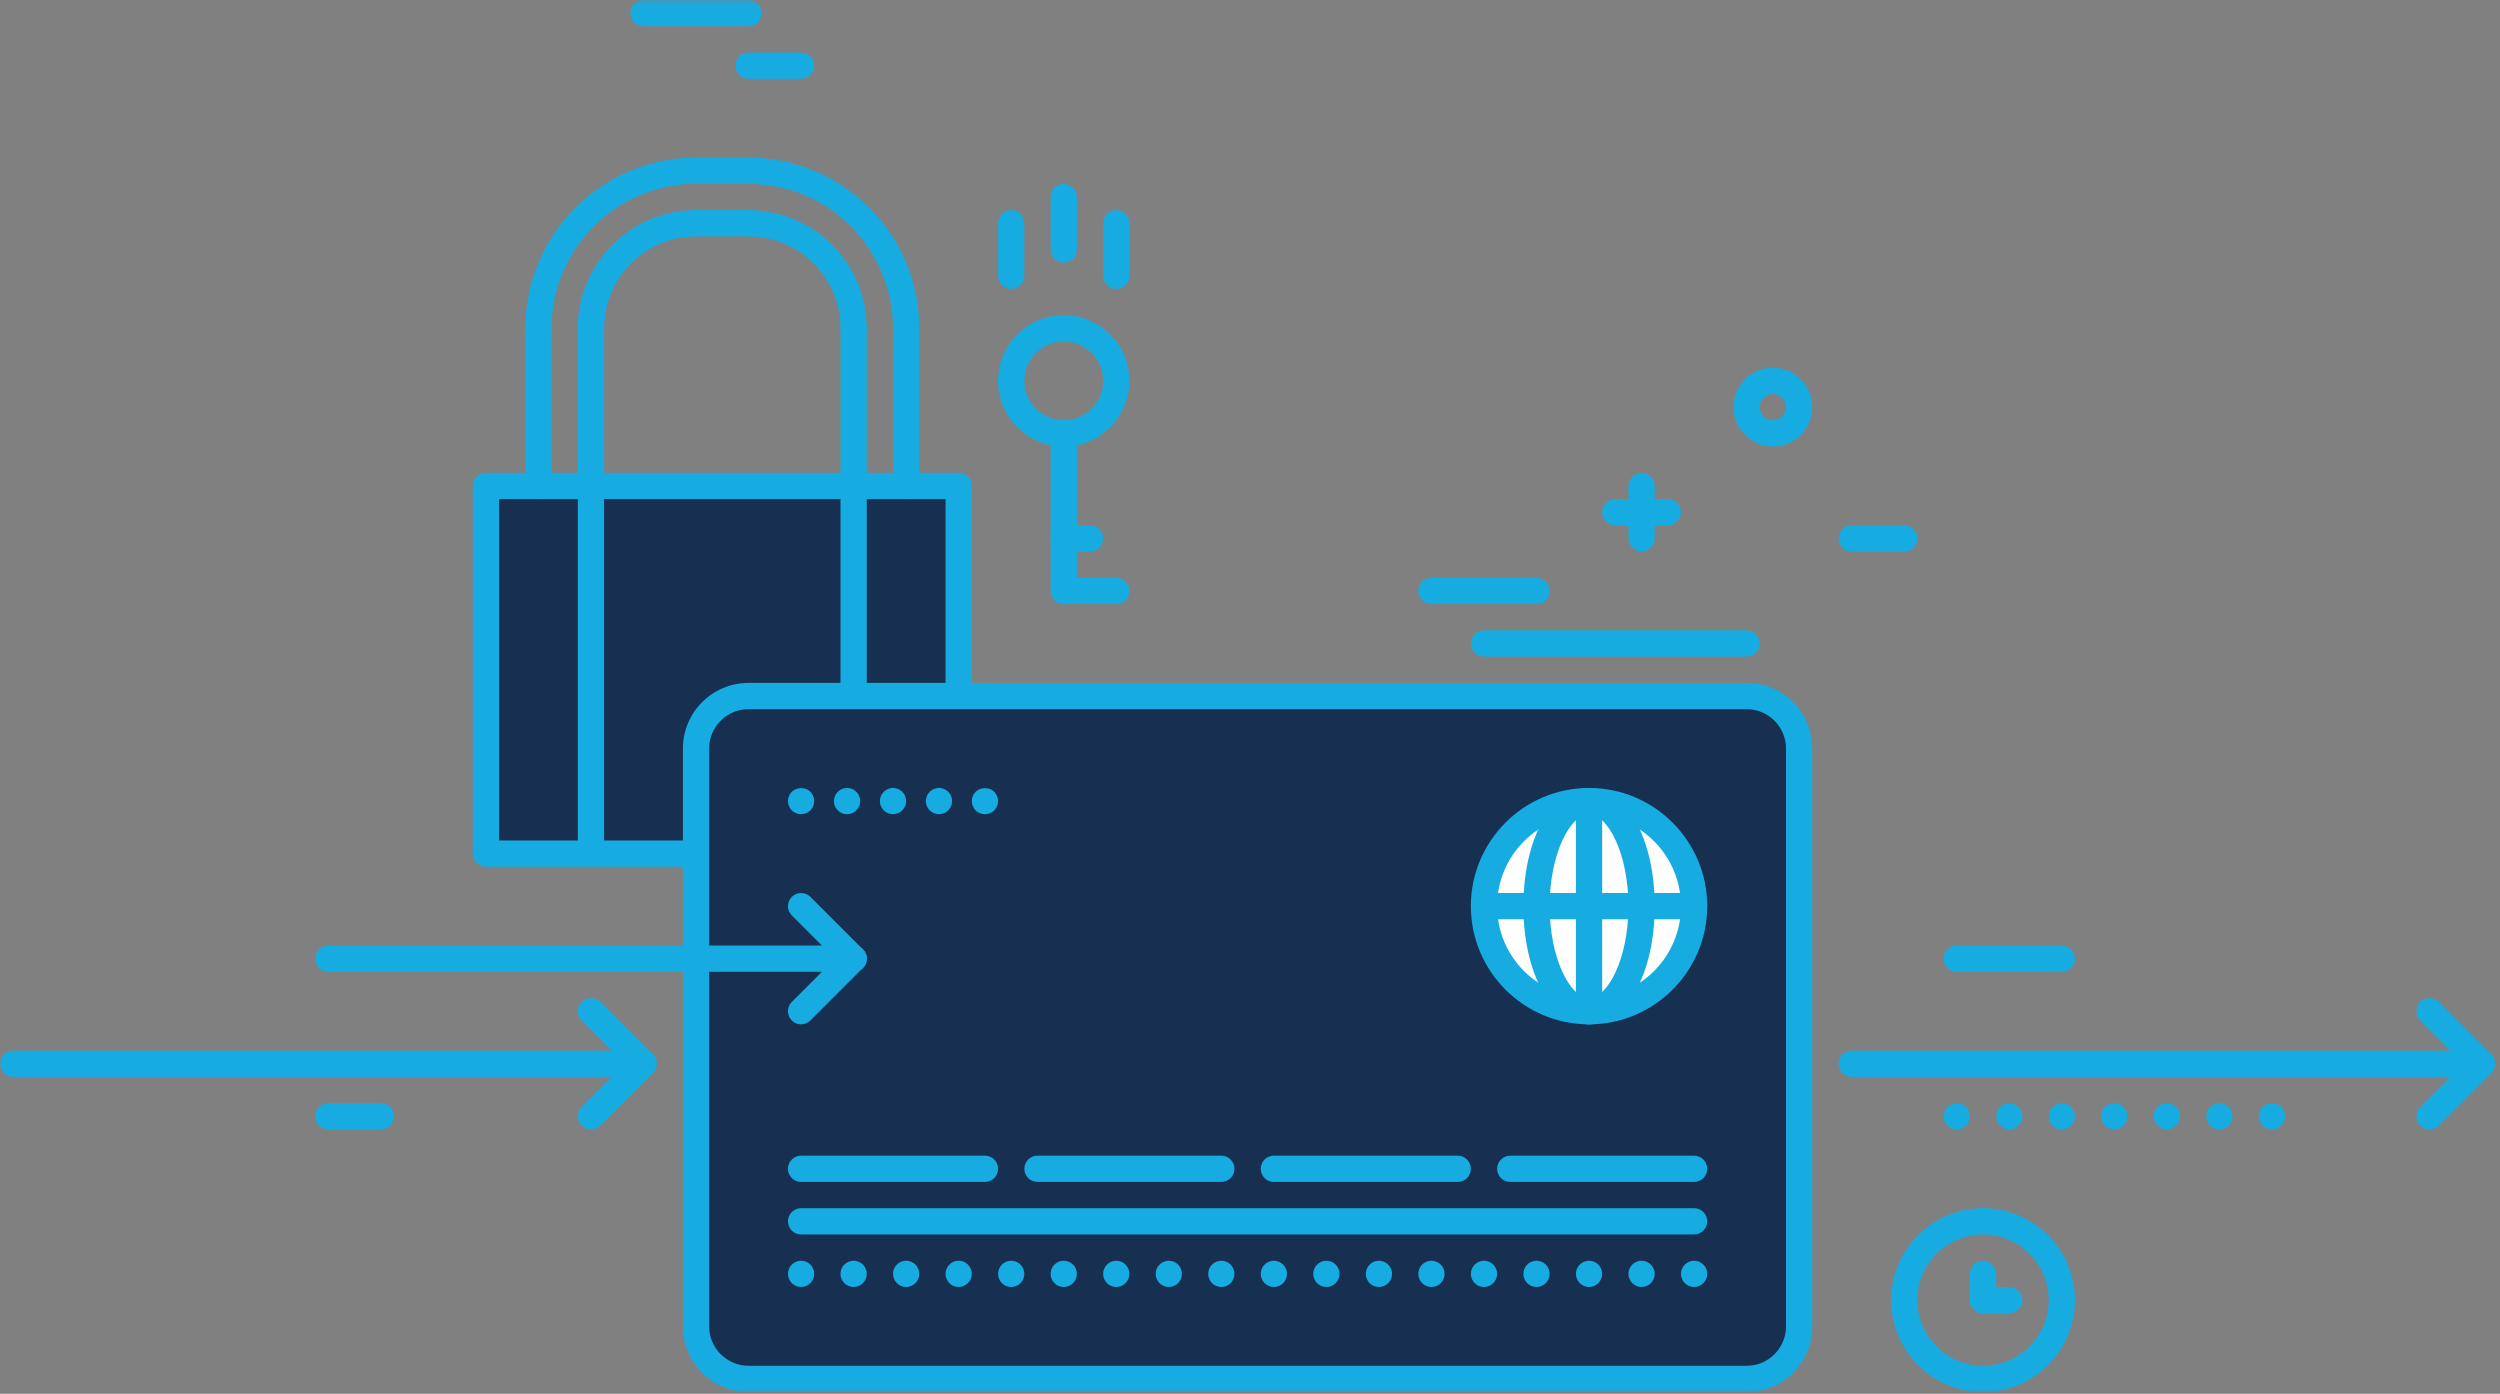 <svg xmlns="http://www.w3.org/2000/svg" xmlns:xlink="http://www.w3.org/1999/xlink" width="452" height="252" viewBox="0 0 452 252">
  <rect x="0" y="0" width="452" height="252" fill="#808080" stroke="none"/>
  <defs>
    <polygon id="banner-image-02-a" points="0 .317 451.129 .317 451.129 252 0 252"/>
  </defs>
  <g fill="none" fill-rule="evenodd" transform="translate(0 -1)">
    <polygon fill="#173051" points="87.851 155.334 173.329 155.334 173.329 88.852 87.851 88.852"/>
    <g transform="translate(0 .683)">
      <mask id="banner-image-02-b" fill="#fff">
        <use xlink:href="#banner-image-02-a"/>
      </mask>
      <path fill="#16ABE1" d="M90.226 152.277L170.955 152.277 170.955 90.543 90.226 90.543 90.226 152.277zM173.329 157.025L87.851 157.025C86.541 157.025 85.477 155.962 85.477 154.651L85.477 88.169C85.477 86.857 86.541 85.794 87.851 85.794L173.329 85.794C174.641 85.794 175.703 86.857 175.703 88.169L175.703 154.651C175.703 155.962 174.641 157.025 173.329 157.025zM97.349 62.051C96.037 62.051 94.974 60.988 94.974 59.676 94.974 42.656 108.821 28.81 125.841 28.81 127.153 28.81 128.215 29.873 128.215 31.184 128.215 32.495 127.153 33.559 125.841 33.559 111.44 33.559 99.723 45.275 99.723 59.676 99.723 60.988 98.66 62.051 97.349 62.051M163.832 62.051C162.52 62.051 161.457 60.988 161.457 59.676 161.457 45.275 149.74 33.559 135.339 33.559 134.028 33.559 132.965 32.495 132.965 31.184 132.965 29.873 134.028 28.81 135.339 28.81 152.36 28.81 166.206 42.656 166.206 59.676 166.206 60.988 165.143 62.051 163.832 62.051" mask="url(#banner-image-02-b)"/>
      <path fill="#16ABE1" d="M163.832 90.543C162.52 90.543 161.457 89.48 161.457 88.169L161.457 59.676C161.457 58.365 162.52 57.302 163.832 57.302 165.143 57.302 166.206 58.365 166.206 59.676L166.206 88.169C166.206 89.48 165.143 90.543 163.832 90.543M97.349 90.543C96.037 90.543 94.974 89.48 94.974 88.169L94.974 59.676C94.974 58.365 96.037 57.302 97.349 57.302 98.66 57.302 99.723 58.365 99.723 59.676L99.723 88.169C99.723 89.48 98.66 90.543 97.349 90.543M106.846 90.543C105.535 90.543 104.472 89.48 104.472 88.169L104.472 59.676C104.472 58.365 105.535 57.302 106.846 57.302 108.158 57.302 109.221 58.365 109.221 59.676L109.221 88.169C109.221 89.48 108.158 90.543 106.846 90.543M154.334 90.543C153.023 90.543 151.96 89.48 151.96 88.169L151.96 59.676C151.96 58.365 153.023 57.302 154.334 57.302 155.646 57.302 156.709 58.365 156.709 59.676L156.709 88.169C156.709 89.48 155.646 90.543 154.334 90.543" mask="url(#banner-image-02-b)"/>
      <path fill="#16ABE1" d="M106.846 62.051C105.535 62.051 104.472 60.988 104.472 59.676 104.472 47.894 114.059 38.307 125.841 38.307 127.153 38.307 128.215 39.37 128.215 40.682 128.215 41.993 127.153 43.056 125.841 43.056 116.676 43.056 109.221 50.512 109.221 59.676 109.221 60.988 108.158 62.051 106.846 62.051M154.334 62.051C153.023 62.051 151.96 60.988 151.96 59.676 151.96 50.512 144.504 43.056 135.339 43.056 134.028 43.056 132.965 41.993 132.965 40.682 132.965 39.37 134.028 38.307 135.339 38.307 147.122 38.307 156.709 47.894 156.709 59.676 156.709 60.988 155.646 62.051 154.334 62.051" mask="url(#banner-image-02-b)"/>
      <path fill="#16ABE1" d="M135.339 43.056L125.841 43.056C124.529 43.056 123.468 41.993 123.468 40.682 123.468 39.37 124.529 38.307 125.841 38.307L135.339 38.307C136.65 38.307 137.714 39.37 137.714 40.682 137.714 41.993 136.65 43.056 135.339 43.056M135.339 33.559L125.841 33.559C124.529 33.559 123.468 32.496 123.468 31.184 123.468 29.873 124.529 28.81 125.841 28.81L135.339 28.81C136.65 28.81 137.714 29.873 137.714 31.184 137.714 32.496 136.65 33.559 135.339 33.559M106.846 157.025C105.535 157.025 104.472 155.962 104.472 154.65L104.472 88.169C104.472 86.857 105.535 85.794 106.846 85.794 108.158 85.794 109.221 86.857 109.221 88.169L109.221 154.65C109.221 155.962 108.158 157.025 106.846 157.025M154.334 157.025C153.023 157.025 151.96 155.962 151.96 154.65L151.96 88.169C151.96 86.857 153.023 85.794 154.334 85.794 155.646 85.794 156.709 86.857 156.709 88.169L156.709 154.65C156.709 155.962 155.646 157.025 154.334 157.025" mask="url(#banner-image-02-b)"/>
      <path fill="#173051" d="M325.288,240.128 C325.288,245.353 321.015,249.626 315.791,249.626 L135.339,249.626 C130.115,249.626 125.842,245.353 125.842,240.128 L125.842,135.656 C125.842,130.432 130.115,126.159 135.339,126.159 L315.791,126.159 C321.015,126.159 325.288,130.432 325.288,135.656 L325.288,240.128 Z" mask="url(#banner-image-02-b)"/>
      <path fill="#16ABE1" d="M135.339,128.533 C131.411,128.533 128.215,131.728 128.215,135.656 L128.215,240.128 C128.215,244.055 131.411,247.251 135.339,247.251 L315.791,247.251 C319.719,247.251 322.913,244.055 322.913,240.128 L322.913,135.656 C322.913,131.728 319.719,128.533 315.791,128.533 L135.339,128.533 Z M315.791,252 L135.339,252 C128.793,252 123.468,246.674 123.468,240.128 L123.468,135.656 C123.468,129.11 128.793,123.784 135.339,123.784 L315.791,123.784 C322.337,123.784 327.663,129.11 327.663,135.656 L327.663,240.128 C327.663,246.674 322.337,252 315.791,252 Z" mask="url(#banner-image-02-b)"/>
      <path fill="#16ABE1" d="M178.078 214.01L144.837 214.01C143.525 214.01 142.462 212.948 142.462 211.636 142.462 210.323 143.525 209.262 144.837 209.262L178.078 209.262C179.39 209.262 180.452 210.323 180.452 211.636 180.452 212.948 179.39 214.01 178.078 214.01M220.816 214.01L187.575 214.01C186.262 214.01 185.201 212.948 185.201 211.636 185.201 210.323 186.262 209.262 187.575 209.262L220.816 209.262C222.128 209.262 223.19 210.323 223.19 211.636 223.19 212.948 222.128 214.01 220.816 214.01M263.554 214.01L230.313 214.01C229.001 214.01 227.939 212.948 227.939 211.636 227.939 210.323 229.001 209.262 230.313 209.262L263.554 209.262C264.866 209.262 265.929 210.323 265.929 211.636 265.929 212.948 264.866 214.01 263.554 214.01M306.293 214.01L273.053 214.01C271.74 214.01 270.678 212.948 270.678 211.636 270.678 210.323 271.74 209.262 273.053 209.262L306.293 209.262C307.606 209.262 308.668 210.323 308.668 211.636 308.668 212.948 307.606 214.01 306.293 214.01" mask="url(#banner-image-02-b)"/>
      <path fill="#FFF" d="M268.303,164.148 C268.303,174.639 276.808,183.143 287.298,183.143 C297.788,183.143 306.293,174.639 306.293,164.148 C306.293,153.657 297.788,145.153 287.298,145.153 C276.808,145.153 268.303,153.657 268.303,164.148" mask="url(#banner-image-02-b)"/>
      <path fill="#16ABE1" d="M287.298,147.528 C278.134,147.528 270.677,154.984 270.677,164.149 C270.677,173.314 278.134,180.769 287.298,180.769 C296.461,180.769 303.918,173.314 303.918,164.149 C303.918,154.984 296.461,147.528 287.298,147.528 M287.298,185.518 C275.514,185.518 265.929,175.931 265.929,164.149 C265.929,152.366 275.514,142.779 287.298,142.779 C299.081,142.779 308.667,152.366 308.667,164.149 C308.667,175.931 299.081,185.518 287.298,185.518" mask="url(#banner-image-02-b)"/>
      <path fill="#16ABE1" d="M287.298,185.518 C285.986,185.518 284.923,184.455 284.923,183.144 L284.923,145.154 C284.923,143.843 285.986,142.78 287.298,142.78 C288.61,142.78 289.672,143.843 289.672,145.154 L289.672,183.144 C289.672,184.455 288.61,185.518 287.298,185.518" mask="url(#banner-image-02-b)"/>
      <path fill="#16ABE1" d="M287.298,147.528 C283.936,147.528 280.175,154.636 280.175,164.149 C280.175,173.661 283.936,180.769 287.298,180.769 C290.66,180.769 294.421,173.661 294.421,164.149 C294.421,154.636 290.66,147.528 287.298,147.528 M287.298,185.518 C280.529,185.518 275.426,176.331 275.426,164.149 C275.426,151.966 280.529,142.779 287.298,142.779 C294.067,142.779 299.17,151.966 299.17,164.149 C299.17,176.331 294.067,185.518 287.298,185.518" mask="url(#banner-image-02-b)"/>
      <path fill="#16ABE1" d="M306.293 166.523L268.303 166.523C266.99 166.523 265.93 165.46 265.93 164.148 265.93 162.837 266.99 161.774 268.303 161.774L306.293 161.774C307.606 161.774 308.668 162.837 308.668 164.148 308.668 165.46 307.606 166.523 306.293 166.523M306.293 223.508L144.837 223.508C143.524 223.508 142.462 222.446 142.462 221.133 142.462 219.821 143.524 218.759 144.837 218.759L306.293 218.759C307.606 218.759 308.668 219.821 308.668 221.133 308.668 222.446 307.606 223.508 306.293 223.508M144.837 147.528C144.219 147.528 143.601 147.266 143.15 146.84 142.724 146.388 142.462 145.771 142.462 145.153 142.462 144.536 142.724 143.919 143.15 143.468 144.053 142.589 145.619 142.589 146.523 143.468 146.948 143.919 147.21 144.536 147.21 145.153 147.21 145.771 146.948 146.388 146.523 146.84 146.071 147.266 145.452 147.528 144.837 147.528M150.772 145.153C150.772 143.847 151.84 142.779 153.147 142.779 154.452 142.779 155.521 143.847 155.521 145.153 155.521 146.459 154.452 147.528 153.147 147.528 151.84 147.528 150.772 146.459 150.772 145.153M159.083 145.153C159.083 143.847 160.15 142.779 161.457 142.779 162.762 142.779 163.832 143.847 163.832 145.153 163.832 146.459 162.762 147.528 161.457 147.528 160.15 147.528 159.083 146.459 159.083 145.153M167.393 145.153C167.393 143.847 168.461 142.779 169.767 142.779 171.073 142.779 172.141 143.847 172.141 145.153 172.141 146.459 171.073 147.528 169.767 147.528 168.461 147.528 167.393 146.459 167.393 145.153M178.078 147.528C177.461 147.528 176.842 147.266 176.391 146.84 175.963 146.388 175.703 145.771 175.703 145.153 175.703 144.536 175.963 143.919 176.391 143.468 177.294 142.589 178.885 142.589 179.764 143.468 180.19 143.919 180.452 144.536 180.452 145.153 180.452 145.795 180.19 146.388 179.764 146.84 179.311 147.266 178.694 147.528 178.078 147.528M142.462 230.631C142.462 229.325 143.53 228.256 144.837 228.256 146.143 228.256 147.21 229.325 147.21 230.631 147.21 231.937 146.143 233.005 144.837 233.005 143.53 233.005 142.462 231.937 142.462 230.631M151.959 230.631C151.959 229.325 153.026 228.256 154.333 228.256 155.639 228.256 156.708 229.325 156.708 230.631 156.708 231.937 155.639 233.005 154.333 233.005 153.026 233.005 151.959 231.937 151.959 230.631M161.457 230.631C161.457 229.325 162.524 228.256 163.832 228.256 165.137 228.256 166.206 229.325 166.206 230.631 166.206 231.937 165.137 233.005 163.832 233.005 162.524 233.005 161.457 231.937 161.457 230.631M170.954 230.631C170.954 229.325 171.998 228.256 173.328 228.256 174.635 228.256 175.702 229.325 175.702 230.631 175.702 231.937 174.635 233.005 173.328 233.005 171.998 233.005 170.954 231.937 170.954 230.631M180.452 230.631C180.452 229.325 181.522 228.256 182.826 228.256 184.131 228.256 185.201 229.325 185.201 230.631 185.201 231.937 184.131 233.005 182.826 233.005 181.522 233.005 180.452 231.937 180.452 230.631M189.948 230.631C189.948 229.325 191.018 228.256 192.323 228.256 193.63 228.256 194.697 229.325 194.697 230.631 194.697 231.937 193.63 233.005 192.323 233.005 191.018 233.005 189.948 231.937 189.948 230.631M199.446 230.631C199.446 229.325 200.516 228.256 201.821 228.256 203.126 228.256 204.196 229.325 204.196 230.631 204.196 231.937 203.126 233.005 201.821 233.005 200.516 233.005 199.446 231.937 199.446 230.631M208.944 230.631C208.944 229.325 210.013 228.256 211.319 228.256 212.624 228.256 213.692 229.325 213.692 230.631 213.692 231.937 212.624 233.005 211.319 233.005 210.013 233.005 208.944 231.937 208.944 230.631M218.441 230.631C218.441 229.325 219.511 228.256 220.815 228.256 222.121 228.256 223.19 229.325 223.19 230.631 223.19 231.937 222.121 233.005 220.815 233.005 219.511 233.005 218.441 231.937 218.441 230.631M227.94 230.631C227.94 229.325 229.008 228.256 230.314 228.256 231.619 228.256 232.689 229.325 232.689 230.631 232.689 231.937 231.619 233.005 230.314 233.005 229.008 233.005 227.94 231.937 227.94 230.631M237.436 230.631C237.436 229.325 238.506 228.256 239.811 228.256 241.117 228.256 242.185 229.325 242.185 230.631 242.185 231.937 241.117 233.005 239.811 233.005 238.506 233.005 237.436 231.937 237.436 230.631M246.935 230.631C246.935 229.325 248.002 228.256 249.309 228.256 250.613 228.256 251.684 229.325 251.684 230.631 251.684 231.937 250.613 233.005 249.309 233.005 248.002 233.005 246.935 231.937 246.935 230.631M256.432 230.631C256.432 229.325 257.5 228.256 258.807 228.256 260.111 228.256 261.18 229.325 261.18 230.631 261.18 231.937 260.111 233.005 258.807 233.005 257.5 233.005 256.432 231.937 256.432 230.631M265.93 230.631C265.93 229.325 266.998 228.256 268.303 228.256 269.608 228.256 270.678 229.325 270.678 230.631 270.678 231.937 269.608 233.005 268.303 233.005 266.998 233.005 265.93 231.937 265.93 230.631M275.426 230.631C275.426 229.325 276.495 228.256 277.8 228.256 279.106 228.256 280.175 229.325 280.175 230.631 280.175 231.937 279.106 233.005 277.8 233.005 276.495 233.005 275.426 231.937 275.426 230.631M284.923 230.631C284.923 229.325 285.993 228.256 287.298 228.256 288.604 228.256 289.673 229.325 289.673 230.631 289.673 231.937 288.604 233.005 287.298 233.005 285.993 233.005 284.923 231.937 284.923 230.631M294.421 230.631C294.421 229.325 295.49 228.256 296.796 228.256 298.101 228.256 299.171 229.325 299.171 230.631 299.171 231.937 298.101 233.005 296.796 233.005 295.49 233.005 294.421 231.937 294.421 230.631M303.918 230.631C303.918 229.325 304.988 228.256 306.293 228.256 307.599 228.256 308.668 229.325 308.668 230.631 308.668 231.937 307.599 233.005 306.293 233.005 304.988 233.005 303.918 231.937 303.918 230.631M358.529 223.508C351.984 223.508 346.658 228.834 346.658 235.38 346.658 241.925 351.984 247.251 358.529 247.251 365.075 247.251 370.401 241.925 370.401 235.38 370.401 228.834 365.075 223.508 358.529 223.508M358.529 252C349.366 252 341.909 244.543 341.909 235.38 341.909 226.216 349.366 218.759 358.529 218.759 367.693 218.759 375.15 226.216 375.15 235.38 375.15 244.543 367.693 252 358.529 252" mask="url(#banner-image-02-b)"/>
      <path fill="#16ABE1" d="M358.529,237.754 C357.217,237.754 356.155,236.692 356.155,235.38 L356.155,230.631 C356.155,229.318 357.217,228.256 358.529,228.256 C359.841,228.256 360.904,229.318 360.904,230.631 L360.904,235.38 C360.904,236.692 359.841,237.754 358.529,237.754" mask="url(#banner-image-02-b)"/>
      <path fill="#16ABE1" d="M363.278 237.754L358.529 237.754C357.216 237.754 356.155 236.692 356.155 235.38 356.155 234.067 357.216 233.005 358.529 233.005L363.278 233.005C364.59 233.005 365.652 234.067 365.652 235.38 365.652 236.692 364.59 237.754 363.278 237.754M116.344 195.016L2.374 195.016C1.063 195.016-.001 193.954-.001 192.641-.001 191.328 1.063 190.267 2.374 190.267L116.344 190.267C117.655 190.267 118.718 191.328 118.718 192.641 118.718 193.954 117.655 195.016 116.344 195.016" mask="url(#banner-image-02-b)"/>
      <path fill="#16ABE1" d="M116.344,195.016 C115.736,195.016 115.128,194.784 114.665,194.32 L105.167,184.823 C104.24,183.895 104.24,182.392 105.167,181.465 C106.095,180.537 107.597,180.537 108.525,181.465 L118.023,190.962 C118.949,191.89 118.949,193.393 118.023,194.32 C117.559,194.784 116.951,195.016 116.344,195.016" mask="url(#banner-image-02-b)"/>
      <path fill="#16ABE1" d="M106.846 204.513C106.239 204.513 105.631 204.281 105.167 203.818 104.24 202.89 104.24 201.387 105.167 200.46L114.665 190.962C115.592 190.034 117.095 190.034 118.023 190.962 118.95 191.89 118.95 193.393 118.023 194.32L108.525 203.818C108.061 204.281 107.453 204.513 106.846 204.513M448.755 195.016L334.785 195.016C333.473 195.016 332.41 193.954 332.41 192.641 332.41 191.328 333.473 190.267 334.785 190.267L448.755 190.267C450.067 190.267 451.129 191.328 451.129 192.641 451.129 193.954 450.067 195.016 448.755 195.016" mask="url(#banner-image-02-b)"/>
      <path fill="#16ABE1" d="M448.755,195.016 C448.147,195.016 447.539,194.784 447.076,194.32 L437.578,184.823 C436.651,183.895 436.651,182.392 437.578,181.465 C438.506,180.537 440.008,180.537 440.936,181.465 L450.434,190.962 C451.36,191.89 451.36,193.393 450.434,194.32 C449.97,194.784 449.362,195.016 448.755,195.016" mask="url(#banner-image-02-b)"/>
      <path fill="#16ABE1" d="M439.257 204.513C438.65 204.513 438.042 204.281 437.578 203.818 436.651 202.89 436.651 201.387 437.578 200.46L447.076 190.962C448.003 190.034 449.506 190.034 450.434 190.962 451.361 191.89 451.361 193.393 450.434 194.32L440.936 203.818C440.472 204.281 439.864 204.513 439.257 204.513M154.334 176.02L59.359 176.02C58.049 176.02 56.985 174.958 56.985 173.645 56.985 172.334 58.049 171.272 59.359 171.272L154.334 171.272C155.646 171.272 156.709 172.334 156.709 173.645 156.709 174.958 155.646 176.02 154.334 176.02" mask="url(#banner-image-02-b)"/>
      <path fill="#16ABE1" d="M154.334,176.02 C153.727,176.02 153.119,175.788 152.655,175.325 L143.158,165.827 C142.23,164.899 142.23,163.398 143.158,162.47 C144.085,161.542 145.588,161.542 146.516,162.47 L156.013,171.968 C156.94,172.894 156.94,174.397 156.013,175.325 C155.549,175.788 154.941,176.02 154.334,176.02" mask="url(#banner-image-02-b)"/>
      <path fill="#16ABE1" d="M144.837 185.518C144.23 185.518 143.621 185.287 143.157 184.823 142.231 183.895 142.231 182.393 143.157 181.465L152.655 171.968C153.583 171.04 155.084 171.04 156.012 171.968 156.94 172.895 156.94 174.397 156.012 175.325L146.516 184.823C146.052 185.287 145.444 185.518 144.837 185.518M192.324 62.051C188.396 62.051 185.201 65.246 185.201 69.174 185.201 73.102 188.396 76.297 192.324 76.297 196.252 76.297 199.447 73.102 199.447 69.174 199.447 65.246 196.252 62.051 192.324 62.051M192.324 81.046C185.778 81.046 180.452 75.72 180.452 69.174 180.452 62.629 185.778 57.302 192.324 57.302 198.87 57.302 204.196 62.629 204.196 69.174 204.196 75.72 198.87 81.046 192.324 81.046" mask="url(#banner-image-02-b)"/>
      <path fill="#16ABE1" d="M192.324,109.538 C191.012,109.538 189.949,108.475 189.949,107.163 L189.949,78.671 C189.949,77.36 191.012,76.297 192.324,76.297 C193.636,76.297 194.698,77.36 194.698,78.671 L194.698,107.163 C194.698,108.475 193.636,109.538 192.324,109.538" mask="url(#banner-image-02-b)"/>
      <path fill="#16ABE1" d="M197.072 100.04L192.324 100.04C191.011 100.04 189.949 98.978 189.949 97.665 189.949 96.355 191.011 95.291 192.324 95.291L197.072 95.291C198.384 95.291 199.447 96.355 199.447 97.665 199.447 98.978 198.384 100.04 197.072 100.04M201.821 109.538L192.324 109.538C191.011 109.538 189.949 108.475 189.949 107.163 189.949 105.852 191.011 104.789 192.324 104.789L201.821 104.789C203.133 104.789 204.196 105.852 204.196 107.163 204.196 108.475 203.133 109.538 201.821 109.538M201.821 52.553C200.509 52.553 199.447 51.49 199.447 50.178L199.447 40.681C199.447 39.37 200.509 38.307 201.821 38.307 203.133 38.307 204.196 39.37 204.196 40.681L204.196 50.178C204.196 51.49 203.133 52.553 201.821 52.553M192.324 47.805C191.012 47.805 189.949 46.742 189.949 45.43L189.949 35.933C189.949 34.622 191.012 33.559 192.324 33.559 193.636 33.559 194.698 34.622 194.698 35.933L194.698 45.43C194.698 46.742 193.636 47.805 192.324 47.805M182.826 52.553C181.514 52.553 180.452 51.49 180.452 50.178L180.452 40.681C180.452 39.37 181.514 38.307 182.826 38.307 184.138 38.307 185.201 39.37 185.201 40.681L185.201 50.178C185.201 51.49 184.138 52.553 182.826 52.553M353.781 204.513C353.164 204.513 352.545 204.274 352.094 203.825 351.666 203.372 351.406 202.755 351.406 202.139 351.406 201.522 351.666 200.903 352.094 200.452 352.997 199.575 354.588 199.575 355.467 200.452 355.893 200.903 356.155 201.522 356.155 202.139 356.155 202.755 355.893 203.372 355.467 203.825 355.014 204.251 354.397 204.513 353.781 204.513M360.904 202.139C360.904 200.833 361.972 199.764 363.278 199.764 364.584 199.764 365.652 200.833 365.652 202.139 365.652 203.444 364.584 204.513 363.278 204.513 361.972 204.513 360.904 203.444 360.904 202.139M370.401 202.139C370.401 200.833 371.47 199.764 372.775 199.764 374.081 199.764 375.15 200.833 375.15 202.139 375.15 203.444 374.081 204.513 372.775 204.513 371.47 204.513 370.401 203.444 370.401 202.139M379.898 202.139C379.898 200.833 380.967 199.764 382.273 199.764 383.579 199.764 384.647 200.833 384.647 202.139 384.647 203.444 383.579 204.513 382.273 204.513 380.967 204.513 379.898 203.444 379.898 202.139M389.396 202.139C389.396 200.833 390.465 199.764 391.77 199.764 393.076 199.764 394.145 200.833 394.145 202.139 394.145 203.444 393.076 204.513 391.77 204.513 390.465 204.513 389.396 203.444 389.396 202.139M398.893 202.139C398.893 200.833 399.963 199.764 401.268 199.764 402.573 199.764 403.642 200.833 403.642 202.139 403.642 203.444 402.573 204.513 401.268 204.513 399.963 204.513 398.893 203.444 398.893 202.139M410.765 204.513C410.122 204.513 409.529 204.251 409.079 203.825 408.651 203.372 408.391 202.755 408.391 202.139 408.391 201.522 408.651 200.903 409.079 200.452 409.958 199.575 411.572 199.575 412.451 200.452 412.877 200.903 413.139 201.522 413.139 202.139 413.139 202.755 412.877 203.372 412.451 203.825 411.998 204.251 411.382 204.513 410.765 204.513M315.791 119.036L268.304 119.036C266.991 119.036 265.93 117.973 265.93 116.661 265.93 115.35 266.991 114.287 268.304 114.287L315.791 114.287C317.103 114.287 318.165 115.35 318.165 116.661 318.165 117.973 317.103 119.036 315.791 119.036M277.8 109.538L258.806 109.538C257.493 109.538 256.431 108.475 256.431 107.163 256.431 105.852 257.493 104.789 258.806 104.789L277.8 104.789C279.112 104.789 280.175 105.852 280.175 107.163 280.175 108.475 279.112 109.538 277.8 109.538M68.857 204.513L59.359 204.513C58.048 204.513 56.985 203.451 56.985 202.139 56.985 200.826 58.048 199.764 59.359 199.764L68.857 199.764C70.168 199.764 71.231 200.826 71.231 202.139 71.231 203.451 70.168 204.513 68.857 204.513M144.837 14.563L135.339 14.563C134.028 14.563 132.964 13.501 132.964 12.188 132.964 10.877 134.028 9.815 135.339 9.815L144.837 9.815C146.148 9.815 147.21 10.877 147.21 12.188 147.21 13.501 146.148 14.563 144.837 14.563M135.339 5.066L116.344 5.066C115.032 5.066 113.969 4.003 113.969 2.691 113.969 1.38 115.032.317 116.344.317L135.339.317C136.65.317 137.714 1.38 137.714 2.691 137.714 4.003 136.65 5.066 135.339 5.066M296.796 100.04C295.483 100.04 294.421 98.978 294.421 97.665L294.421 88.168C294.421 86.858 295.483 85.794 296.796 85.794 298.108 85.794 299.171 86.858 299.171 88.168L299.171 97.665C299.171 98.978 298.108 100.04 296.796 100.04" mask="url(#banner-image-02-b)"/>
      <path fill="#16ABE1" d="M301.545 95.292L292.048 95.292C290.735 95.292 289.673 94.229 289.673 92.917 289.673 91.606 290.735 90.543 292.048 90.543L301.545 90.543C302.856 90.543 303.918 91.606 303.918 92.917 303.918 94.229 302.856 95.292 301.545 95.292M320.54 71.548C319.229 71.548 318.165 72.613 318.165 73.922 318.165 75.231 319.229 76.297 320.54 76.297 321.85 76.297 322.914 75.231 322.914 73.922 322.914 72.613 321.85 71.548 320.54 71.548M320.54 81.046C316.612 81.046 313.417 77.85 313.417 73.922 313.417 69.994 316.612 66.799 320.54 66.799 324.468 66.799 327.663 69.994 327.663 73.922 327.663 77.85 324.468 81.046 320.54 81.046M344.283 100.04L334.786 100.04C333.473 100.04 332.411 98.978 332.411 97.665 332.411 96.355 333.473 95.291 334.786 95.291L344.283 95.291C345.595 95.291 346.658 96.355 346.658 97.665 346.658 98.978 345.595 100.04 344.283 100.04M372.775 176.02L353.781 176.02C352.468 176.02 351.406 174.958 351.406 173.645 351.406 172.334 352.468 171.272 353.781 171.272L372.775 171.272C374.087 171.272 375.15 172.334 375.15 173.645 375.15 174.958 374.087 176.02 372.775 176.02" mask="url(#banner-image-02-b)"/>
    </g>
  </g>
</svg>
